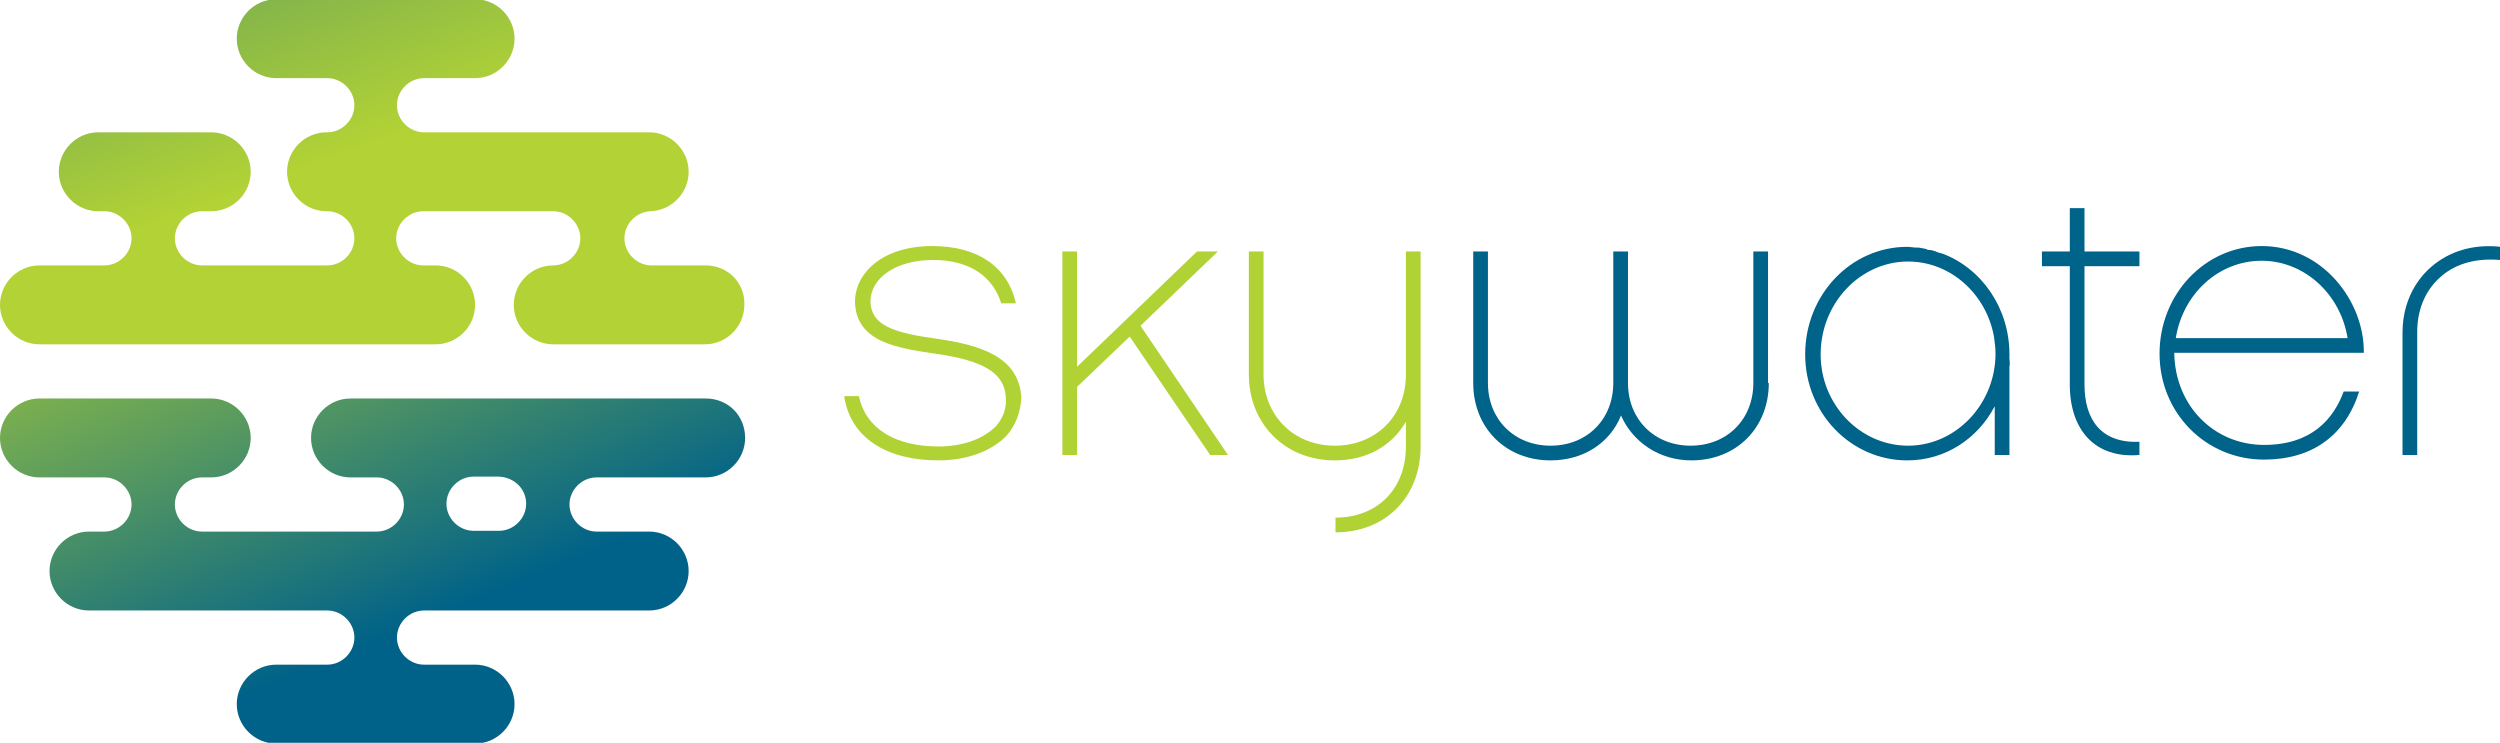 <?xml version="1.0" encoding="utf-8"?>
<!-- Generator: Adobe Illustrator 21.0.2, SVG Export Plug-In . SVG Version: 6.00 Build 0)  -->
<svg version="1.1" id="Layer_1" xmlns="http://www.w3.org/2000/svg" xmlns:xlink="http://www.w3.org/1999/xlink" x="0px" y="0px"
	 viewBox="0 0 323.1 96" style="enable-background:new 0 0 323.1 96;" xml:space="preserve">
<style type="text/css">
	.st0{fill:url(#SVGID_1_);}
	.st1{fill:url(#SVGID_2_);}
	.st2{fill:#B0D235;}
	.st3{fill:#00638A;}
</style>
<linearGradient id="SVGID_1_" gradientUnits="userSpaceOnUse" x1="57.185" y1="79.333" x2="31.793" y2="17.468">
	<stop  offset="0" style="stop-color:#006288"/>
	<stop  offset="1" style="stop-color:#B2D235"/>
</linearGradient>
<path class="st0" d="M91.2,51.5H45.3c-2.8,0-5.1,2.3-5.1,5.1c0,2.8,2.3,5.1,5.1,5.1h3.4c1.9,0,3.5,1.6,3.5,3.5
	c0,1.9-1.6,3.5-3.5,3.5H26.1c-1.9,0-3.5-1.6-3.5-3.5c0-1.9,1.6-3.5,3.5-3.5h1.2c2.8,0,5.1-2.3,5.1-5.1c0-2.8-2.3-5.1-5.1-5.1H5.1
	c-2.8,0-5.1,2.3-5.1,5.1c0,2.8,2.3,5.1,5.1,5.1h8.4c1.9,0,3.5,1.6,3.5,3.5c0,1.9-1.6,3.5-3.5,3.5h-2c-2.8,0-5.1,2.3-5.1,5.1
	c0,2.8,2.3,5.1,5.1,5.1h30.8c1.9,0,3.5,1.6,3.5,3.5v0c0,1.9-1.6,3.5-3.5,3.5h-6.6c-2.8,0-5.1,2.3-5.1,5.1l0,0c0,2.8,2.3,5.1,5.1,5.1
	h25.7c2.8,0,5.1-2.3,5.1-5.1l0,0c0-2.8-2.3-5.1-5.1-5.1h-6.6c-1.9,0-3.5-1.6-3.5-3.5v0c0-1.9,1.6-3.5,3.5-3.5h29.1
	c2.8,0,5.1-2.3,5.1-5.1c0-2.8-2.3-5.1-5.1-5.1h-6.8c-1.9,0-3.5-1.6-3.5-3.5c0-1.9,1.6-3.5,3.5-3.5h14.1c2.8,0,5.1-2.3,5.1-5.1
	C96.3,53.7,94.1,51.5,91.2,51.5z M68,65.1c0,1.9-1.6,3.5-3.5,3.5h-3.3c-1.9,0-3.5-1.6-3.5-3.5c0-1.9,1.6-3.5,3.5-3.5h3.3
	C66.5,61.7,68,63.2,68,65.1z"/>
<linearGradient id="SVGID_2_" gradientUnits="userSpaceOnUse" x1="11.249" y1="-60.945" x2="41.383" y2="20.956">
	<stop  offset="0" style="stop-color:#006288"/>
	<stop  offset="1" style="stop-color:#B2D235"/>
</linearGradient>
<path class="st1" d="M91.2,34.3h-7c-1.9,0-3.5-1.6-3.5-3.5c0-1.9,1.6-3.5,3.5-3.5h-0.3c2.8,0,5.1-2.3,5.1-5.1c0-2.8-2.3-5.1-5.1-5.1
	H56.5h-1.3h-0.4c-1.9,0-3.5-1.6-3.5-3.5c0-1.9,1.6-3.5,3.5-3.5h6.6c2.8,0,5.1-2.3,5.1-5.1c0-2.8-2.3-5.1-5.1-5.1H35.7
	c-2.8,0-5.1,2.3-5.1,5.1c0,2.8,2.3,5.1,5.1,5.1h6.6c1.9,0,3.5,1.6,3.5,3.5c0,1.9-1.6,3.5-3.5,3.5h-0.1c-2.8,0-5.1,2.3-5.1,5.1
	c0,2.8,2.3,5.1,5.1,5.1h0.1c1.9,0,3.5,1.6,3.5,3.5c0,1.9-1.6,3.5-3.5,3.5H27.3h-1.2c-1.9,0-3.5-1.6-3.5-3.5c0-1.9,1.6-3.5,3.5-3.5
	h1.2c2.8,0,5.1-2.3,5.1-5.1c0-2.8-2.3-5.1-5.1-5.1H12.7c-2.8,0-5.1,2.3-5.1,5.1c0,2.8,2.3,5.1,5.1,5.1h0.8c1.9,0,3.5,1.6,3.5,3.5
	c0,1.9-1.6,3.5-3.5,3.5H5.1c-2.8,0-5.1,2.3-5.1,5.1v0c0,2.8,2.3,5.1,5.1,5.1h19.8h2.4h29c2.8,0,5.1-2.3,5.1-5.1v0
	c0-2.8-2.3-5.1-5.1-5.1h-1.6c-1.9,0-3.5-1.6-3.5-3.5c0-1.9,1.6-3.5,3.5-3.5h0.4h1.3h15.1c1.9,0,3.5,1.6,3.5,3.5
	c0,1.9-1.6,3.5-3.5,3.5h0c-2.8,0-5.1,2.3-5.1,5.1v0c0,2.8,2.3,5.1,5.1,5.1h19.6c2.8,0,5.1-2.3,5.1-5.1v0
	C96.3,36.6,94.1,34.3,91.2,34.3z"/>
<g>
	<path class="st2" d="M130,56.4c-1.9,1.9-5,3.1-8.7,3.1c-6.7,0-11.4-2.9-12.2-8.3h1.9c0.9,4.2,4.7,6.5,10.3,6.5c3.2,0,5.8-1,7.4-2.6
		c0.9-1,1.4-2.3,1.3-3.6c-0.1-3.2-2.7-4.9-9.2-5.8c-4.6-0.7-10.2-1.4-10.3-6.7c0-3.6,3.4-7.2,10-7.2c5.8,0,9.7,2.6,10.8,7.4h-1.9
		c-1.1-3.5-4.1-5.6-8.8-5.6c-4.8,0-8.1,2.3-8.1,5.4c0.1,3,2.8,4,8.7,4.8c5.5,0.8,10.5,2.3,10.8,7.6C131.9,53.2,131.3,55,130,56.4z"
		/>
	<path class="st2" d="M139.2,50v8.8h-1.9V32.5h1.9v14.9l15.5-14.9h2.7l-10,9.6l11.3,16.7h-2.3L146,43.5L139.2,50z"/>
	<path class="st2" d="M172.6,66.9c5.4,0,9.1-3.7,9.1-9.2v-3.2c-1.8,3.1-5,5-9.2,5c-6.4,0-11.1-4.7-11.1-11.1V32.5h1.9v15.9
		c0,5.3,3.9,9.2,9.2,9.2c5.3,0,9.2-3.8,9.2-9.2V32.5h1.9v25.2c0,6.5-4.5,11.1-11,11.1"/>
	<path class="st3" d="M228.6,49.5c0,5.8-4.2,10-10,10c-4.2,0-7.6-2.4-9.1-5.8c-1.4,3.5-4.8,5.8-9.1,5.8c-5.8,0-10-4.2-10-10v-17h1.9
		v17c0,4.7,3.4,8.1,8.1,8.1c4.7,0,8.1-3.4,8.1-8.1v-17h1.9v17c0,4.7,3.4,8.1,8.1,8.1c4.7,0,8.1-3.4,8.1-8.1v-17h1.9V49.5z"/>
	<path class="st3" d="M269.4,49.7c0,4.5,2.1,7.6,7.1,7.4v1.7c-5.7,0.5-9-3.2-9-9.1V34.4h-3.6v-1.9h3.6v-5.6h1.9v5.6h7.1v1.9h-7.1
		V49.7z"/>
	<path class="st3" d="M281,45.6c0.1,6.9,5.2,11.9,11.6,11.9c6.2,0,9-3.4,10.3-6.9h2c-1.8,5.7-6.1,8.8-12.3,8.8
		c-7.5,0-13.5-6-13.5-13.7s5.9-13.9,13.2-13.9c7.9,0,13.3,7.2,13.2,13.8H281z M303.4,43.7c-0.9-5.7-5.6-10-11.1-10
		c-5.6,0-10.2,4.3-11.1,10H303.4z"/>
	<path class="st3" d="M323.1,33.6c-3.5-0.3-6.1,0.7-7.8,2.3c-1.9,1.7-2.9,4.2-2.9,7v15.9h-1.9c0,0,0-13,0-15.8c0-5.2,3-7.9,3.7-8.5
		c2.3-2,5.4-3,9-2.6V33.6z"/>
	<path class="st3" d="M259.7,46.3c0-0.2,0-0.4,0-0.5c0-6-3.6-11.1-8.6-13c-0.1,0-0.2-0.1-0.4-0.1c-0.2-0.1-0.4-0.1-0.5-0.2
		c-0.3-0.1-0.6-0.2-0.9-0.2c-0.1,0-0.2,0-0.3-0.1c-0.3-0.1-0.6-0.1-1-0.2c-0.1,0-0.2,0-0.3,0c-0.4,0-0.8-0.1-1.2-0.1c0,0,0,0,0,0
		l0,0c-7.3,0-13.2,6.2-13.2,13.9c0,7.6,5.9,13.7,13.2,13.7c4.9,0,9.1-2.8,11.3-7v6.3h1.9V47.4C259.8,47,259.7,46.6,259.7,46.3z
		 M246.6,57.6c-6.2,0-11.3-5.3-11.3-11.8c0-6.6,5.1-12,11.3-12c5.5,0,10.1,4.2,11.1,9.7c0.1,0.7,0.2,1.5,0.2,2.2
		C257.9,52.2,252.8,57.6,246.6,57.6z"/>
</g>
</svg>

